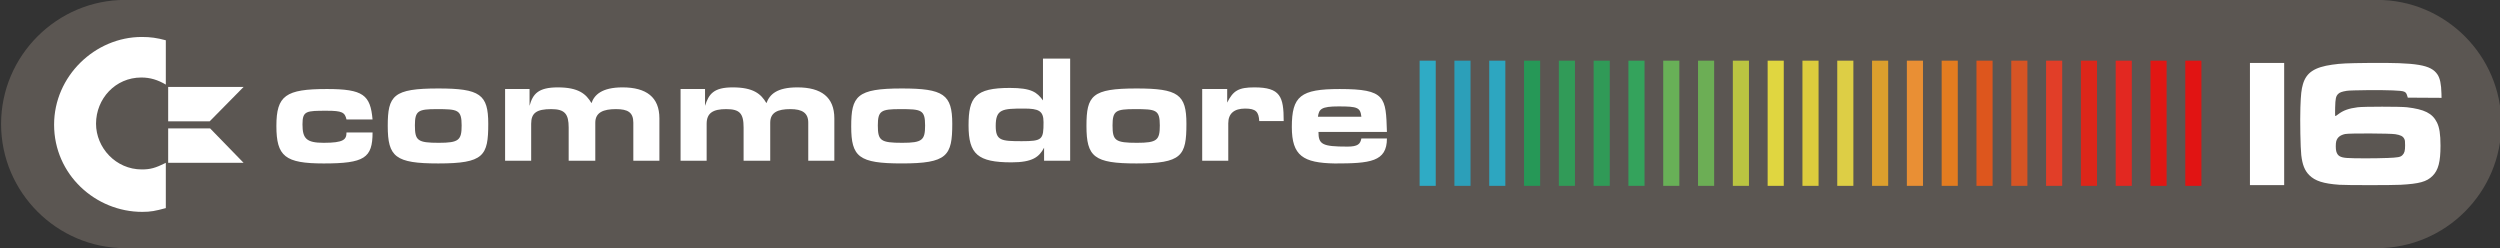 <?xml version="1.0" encoding="UTF-8" standalone="no"?>
<!-- Created with Inkscape (http://www.inkscape.org/) -->

<svg
   xmlns:dc="http://purl.org/dc/elements/1.1/"
   xmlns:cc="http://creativecommons.org/ns#"
   xmlns:rdf="http://www.w3.org/1999/02/22-rdf-syntax-ns#"
   xmlns:svg="http://www.w3.org/2000/svg"
   xmlns="http://www.w3.org/2000/svg"
   xmlns:sodipodi="http://sodipodi.sourceforge.net/DTD/sodipodi-0.dtd"
   xmlns:inkscape="http://www.inkscape.org/namespaces/inkscape"
   width="313.21mm"
   height="31.095mm"
   viewBox="0 0 313.21 31.095"
   version="1.1"
   id="svg6572"
   inkscape:version="0.92.0 r15299"
   sodipodi:docname="c16_new_udb.svg">
  <rect x="0" y="0" width="313.21" height="31.095" fill="#333333" stroke="none"/>
  <defs
     id="defs6566" />
  <sodipodi:namedview
     id="base"
     pagecolor="#ffffff"
     bordercolor="#666666"
     borderopacity="1.0"
     inkscape:pageopacity="0.0"
     inkscape:pageshadow="2"
     inkscape:zoom="0.35"
     inkscape:cx="121.8923"
     inkscape:cy="-135.52288"
     inkscape:document-units="mm"
     inkscape:current-layer="layer1"
     showgrid="false"
     fit-margin-top="0"
     fit-margin-left="0"
     fit-margin-right="0"
     fit-margin-bottom="0"
     inkscape:window-width="1920"
     inkscape:window-height="1137"
     inkscape:window-x="-8"
     inkscape:window-y="-8"
     inkscape:window-maximized="1" />
  <g
     inkscape:label="Layer 1"
     inkscape:groupmode="layer"
     id="layer1"
     transform="translate(49.26,-81.881)">
    <g
       id="g7217">
      <g
         style="stroke-width:0.639"
         transform="matrix(1.565,0,0,1.565,-1359.957,186.395)"
         id="g5304">
        <path
           style="fill:#5b5652;fill-opacity:1;fill-rule:evenodd;stroke-width:0.169"
           id="path5227"
           d="m 847.529,-66.789 h 180.283 c 5.465,0 9.936,4.471 9.936,9.935 v 0 c 0,5.465 -4.471,9.936 -9.936,9.936 H 847.529 c -5.465,0 -9.936,-4.471 -9.936,-9.936 v 0 c 0,-5.464 4.471,-9.935 9.936,-9.935 z"
           inkscape:connector-curvature="0" />
        <g
           id="g5225"
           transform="matrix(1.898,0,0,1.898,151.057,-354.373)"
           style="stroke-width:0.337">
          <rect
             y="154.082"
             x="421.546"
             height="5.28"
             width="0.68"
             id="rect5037"
             style="color:#000000;clip-rule:nonzero;display:inline;overflow:visible;visibility:visible;opacity:1;isolation:auto;mix-blend-mode:normal;color-interpolation:sRGB;color-interpolation-filters:linearRGB;solid-color:#000000;solid-opacity:1;fill:#2fabc5;fill-opacity:1;fill-rule:nonzero;stroke:none;stroke-width:0.267;stroke-linecap:butt;stroke-linejoin:miter;stroke-miterlimit:4;stroke-dasharray:none;stroke-dashoffset:0;stroke-opacity:1;color-rendering:auto;image-rendering:auto;shape-rendering:auto;text-rendering:auto;enable-background:accumulate" />
          <rect
             y="154.082"
             x="423.014"
             height="5.28"
             width="0.68"
             id="rect5041"
             style="color:#000000;clip-rule:nonzero;display:inline;overflow:visible;visibility:visible;opacity:1;isolation:auto;mix-blend-mode:normal;color-interpolation:sRGB;color-interpolation-filters:linearRGB;solid-color:#000000;solid-opacity:1;fill:#2c9fb9;fill-opacity:1;fill-rule:nonzero;stroke:none;stroke-width:0.267;stroke-linecap:butt;stroke-linejoin:miter;stroke-miterlimit:4;stroke-dasharray:none;stroke-dashoffset:0;stroke-opacity:1;color-rendering:auto;image-rendering:auto;shape-rendering:auto;text-rendering:auto;enable-background:accumulate" />
          <rect
             style="color:#000000;clip-rule:nonzero;display:inline;overflow:visible;visibility:visible;opacity:1;isolation:auto;mix-blend-mode:normal;color-interpolation:sRGB;color-interpolation-filters:linearRGB;solid-color:#000000;solid-opacity:1;fill:#2da6c0;fill-opacity:1;fill-rule:nonzero;stroke:none;stroke-width:0.267;stroke-linecap:butt;stroke-linejoin:miter;stroke-miterlimit:4;stroke-dasharray:none;stroke-dashoffset:0;stroke-opacity:1;color-rendering:auto;image-rendering:auto;shape-rendering:auto;text-rendering:auto;enable-background:accumulate"
             id="rect5043"
             width="0.68"
             height="5.28"
             x="424.482"
             y="154.082" />
          <rect
             y="154.082"
             x="425.95"
             height="5.28"
             width="0.68"
             id="rect5049"
             style="color:#000000;clip-rule:nonzero;display:inline;overflow:visible;visibility:visible;opacity:1;isolation:auto;mix-blend-mode:normal;color-interpolation:sRGB;color-interpolation-filters:linearRGB;solid-color:#000000;solid-opacity:1;fill:#269857;fill-opacity:1;fill-rule:nonzero;stroke:none;stroke-width:0.267;stroke-linecap:butt;stroke-linejoin:miter;stroke-miterlimit:4;stroke-dasharray:none;stroke-dashoffset:0;stroke-opacity:1;color-rendering:auto;image-rendering:auto;shape-rendering:auto;text-rendering:auto;enable-background:accumulate" />
          <rect
             style="color:#000000;clip-rule:nonzero;display:inline;overflow:visible;visibility:visible;opacity:1;isolation:auto;mix-blend-mode:normal;color-interpolation:sRGB;color-interpolation-filters:linearRGB;solid-color:#000000;solid-opacity:1;fill:#319b58;fill-opacity:1;fill-rule:nonzero;stroke:none;stroke-width:0.267;stroke-linecap:butt;stroke-linejoin:miter;stroke-miterlimit:4;stroke-dasharray:none;stroke-dashoffset:0;stroke-opacity:1;color-rendering:auto;image-rendering:auto;shape-rendering:auto;text-rendering:auto;enable-background:accumulate"
             id="rect5051"
             width="0.68"
             height="5.28"
             x="427.418"
             y="154.082" />
          <rect
             y="154.082"
             x="428.886"
             height="5.28"
             width="0.68"
             id="rect5053"
             style="color:#000000;clip-rule:nonzero;display:inline;overflow:visible;visibility:visible;opacity:1;isolation:auto;mix-blend-mode:normal;color-interpolation:sRGB;color-interpolation-filters:linearRGB;solid-color:#000000;solid-opacity:1;fill:#309a57;fill-opacity:1;fill-rule:nonzero;stroke:none;stroke-width:0.267;stroke-linecap:butt;stroke-linejoin:miter;stroke-miterlimit:4;stroke-dasharray:none;stroke-dashoffset:0;stroke-opacity:1;color-rendering:auto;image-rendering:auto;shape-rendering:auto;text-rendering:auto;enable-background:accumulate" />
          <rect
             y="154.082"
             x="430.353"
             height="5.28"
             width="0.68"
             id="rect5057"
             style="color:#000000;clip-rule:nonzero;display:inline;overflow:visible;visibility:visible;opacity:1;isolation:auto;mix-blend-mode:normal;color-interpolation:sRGB;color-interpolation-filters:linearRGB;solid-color:#000000;solid-opacity:1;fill:#34a35c;fill-opacity:1;fill-rule:nonzero;stroke:none;stroke-width:0.267;stroke-linecap:butt;stroke-linejoin:miter;stroke-miterlimit:4;stroke-dasharray:none;stroke-dashoffset:0;stroke-opacity:1;color-rendering:auto;image-rendering:auto;shape-rendering:auto;text-rendering:auto;enable-background:accumulate" />
          <rect
             y="154.082"
             x="431.821"
             height="5.28"
             width="0.68"
             id="rect5061"
             style="color:#000000;clip-rule:nonzero;display:inline;overflow:visible;visibility:visible;opacity:1;isolation:auto;mix-blend-mode:normal;color-interpolation:sRGB;color-interpolation-filters:linearRGB;solid-color:#000000;solid-opacity:1;fill:#68b057;fill-opacity:1;fill-rule:nonzero;stroke:none;stroke-width:0.267;stroke-linecap:butt;stroke-linejoin:miter;stroke-miterlimit:4;stroke-dasharray:none;stroke-dashoffset:0;stroke-opacity:1;color-rendering:auto;image-rendering:auto;shape-rendering:auto;text-rendering:auto;enable-background:accumulate" />
          <rect
             y="154.082"
             x="433.289"
             height="5.28"
             width="0.68"
             id="rect5065"
             style="color:#000000;clip-rule:nonzero;display:inline;overflow:visible;visibility:visible;opacity:1;isolation:auto;mix-blend-mode:normal;color-interpolation:sRGB;color-interpolation-filters:linearRGB;solid-color:#000000;solid-opacity:1;fill:#6cae55;fill-opacity:1;fill-rule:nonzero;stroke:none;stroke-width:0.267;stroke-linecap:butt;stroke-linejoin:miter;stroke-miterlimit:4;stroke-dasharray:none;stroke-dashoffset:0;stroke-opacity:1;color-rendering:auto;image-rendering:auto;shape-rendering:auto;text-rendering:auto;enable-background:accumulate" />
          <rect
             y="154.082"
             x="434.757"
             height="5.28"
             width="0.68"
             id="rect5069"
             style="color:#000000;clip-rule:nonzero;display:inline;overflow:visible;visibility:visible;opacity:1;isolation:auto;mix-blend-mode:normal;color-interpolation:sRGB;color-interpolation-filters:linearRGB;solid-color:#000000;solid-opacity:1;fill:#bac441;fill-opacity:1;fill-rule:nonzero;stroke:none;stroke-width:0.267;stroke-linecap:butt;stroke-linejoin:miter;stroke-miterlimit:4;stroke-dasharray:none;stroke-dashoffset:0;stroke-opacity:1;color-rendering:auto;image-rendering:auto;shape-rendering:auto;text-rendering:auto;enable-background:accumulate" />
          <rect
             style="color:#000000;clip-rule:nonzero;display:inline;overflow:visible;visibility:visible;opacity:1;isolation:auto;mix-blend-mode:normal;color-interpolation:sRGB;color-interpolation-filters:linearRGB;solid-color:#000000;solid-opacity:1;fill:#e0d640;fill-opacity:1;fill-rule:nonzero;stroke:none;stroke-width:0.267;stroke-linecap:butt;stroke-linejoin:miter;stroke-miterlimit:4;stroke-dasharray:none;stroke-dashoffset:0;stroke-opacity:1;color-rendering:auto;image-rendering:auto;shape-rendering:auto;text-rendering:auto;enable-background:accumulate"
             id="rect5071"
             width="0.68"
             height="5.28"
             x="436.225"
             y="154.082" />
          <rect
             y="154.082"
             x="437.693"
             height="5.28"
             width="0.68"
             id="rect5073"
             style="color:#000000;clip-rule:nonzero;display:inline;overflow:visible;visibility:visible;opacity:1;isolation:auto;mix-blend-mode:normal;color-interpolation:sRGB;color-interpolation-filters:linearRGB;solid-color:#000000;solid-opacity:1;fill:#dccc3d;fill-opacity:1;fill-rule:nonzero;stroke:none;stroke-width:0.267;stroke-linecap:butt;stroke-linejoin:miter;stroke-miterlimit:4;stroke-dasharray:none;stroke-dashoffset:0;stroke-opacity:1;color-rendering:auto;image-rendering:auto;shape-rendering:auto;text-rendering:auto;enable-background:accumulate" />
          <rect
             style="color:#000000;clip-rule:nonzero;display:inline;overflow:visible;visibility:visible;opacity:1;isolation:auto;mix-blend-mode:normal;color-interpolation:sRGB;color-interpolation-filters:linearRGB;solid-color:#000000;solid-opacity:1;fill:#ddce45;fill-opacity:1;fill-rule:nonzero;stroke:none;stroke-width:0.267;stroke-linecap:butt;stroke-linejoin:miter;stroke-miterlimit:4;stroke-dasharray:none;stroke-dashoffset:0;stroke-opacity:1;color-rendering:auto;image-rendering:auto;shape-rendering:auto;text-rendering:auto;enable-background:accumulate"
             id="rect5075"
             width="0.68"
             height="5.28"
             x="439.161"
             y="154.082" />
          <rect
             style="color:#000000;clip-rule:nonzero;display:inline;overflow:visible;visibility:visible;opacity:1;isolation:auto;mix-blend-mode:normal;color-interpolation:sRGB;color-interpolation-filters:linearRGB;solid-color:#000000;solid-opacity:1;fill:#dc9f2d;fill-opacity:1;fill-rule:nonzero;stroke:none;stroke-width:0.267;stroke-linecap:butt;stroke-linejoin:miter;stroke-miterlimit:4;stroke-dasharray:none;stroke-dashoffset:0;stroke-opacity:1;color-rendering:auto;image-rendering:auto;shape-rendering:auto;text-rendering:auto;enable-background:accumulate"
             id="rect5079"
             width="0.68"
             height="5.28"
             x="440.629"
             y="154.082" />
          <rect
             style="color:#000000;clip-rule:nonzero;display:inline;overflow:visible;visibility:visible;opacity:1;isolation:auto;mix-blend-mode:normal;color-interpolation:sRGB;color-interpolation-filters:linearRGB;solid-color:#000000;solid-opacity:1;fill:#e98f34;fill-opacity:1;fill-rule:nonzero;stroke:none;stroke-width:0.267;stroke-linecap:butt;stroke-linejoin:miter;stroke-miterlimit:4;stroke-dasharray:none;stroke-dashoffset:0;stroke-opacity:1;color-rendering:auto;image-rendering:auto;shape-rendering:auto;text-rendering:auto;enable-background:accumulate"
             id="rect5083"
             width="0.68"
             height="5.28"
             x="442.097"
             y="154.082" />
          <rect
             y="154.082"
             x="443.565"
             height="5.28"
             width="0.68"
             id="rect5085"
             style="color:#000000;clip-rule:nonzero;display:inline;overflow:visible;visibility:visible;opacity:1;isolation:auto;mix-blend-mode:normal;color-interpolation:sRGB;color-interpolation-filters:linearRGB;solid-color:#000000;solid-opacity:1;fill:#e37c20;fill-opacity:1;fill-rule:nonzero;stroke:none;stroke-width:0.267;stroke-linecap:butt;stroke-linejoin:miter;stroke-miterlimit:4;stroke-dasharray:none;stroke-dashoffset:0;stroke-opacity:1;color-rendering:auto;image-rendering:auto;shape-rendering:auto;text-rendering:auto;enable-background:accumulate" />
          <rect
             y="154.082"
             x="445.033"
             height="5.28"
             width="0.68"
             id="rect5089"
             style="color:#000000;clip-rule:nonzero;display:inline;overflow:visible;visibility:visible;opacity:1;isolation:auto;mix-blend-mode:normal;color-interpolation:sRGB;color-interpolation-filters:linearRGB;solid-color:#000000;solid-opacity:1;fill:#dd561d;fill-opacity:1;fill-rule:nonzero;stroke:none;stroke-width:0.267;stroke-linecap:butt;stroke-linejoin:miter;stroke-miterlimit:4;stroke-dasharray:none;stroke-dashoffset:0;stroke-opacity:1;color-rendering:auto;image-rendering:auto;shape-rendering:auto;text-rendering:auto;enable-background:accumulate" />
          <rect
             y="154.082"
             x="446.501"
             height="5.28"
             width="0.68"
             id="rect5093"
             style="color:#000000;clip-rule:nonzero;display:inline;overflow:visible;visibility:visible;opacity:1;isolation:auto;mix-blend-mode:normal;color-interpolation:sRGB;color-interpolation-filters:linearRGB;solid-color:#000000;solid-opacity:1;fill:#d65424;fill-opacity:1;fill-rule:nonzero;stroke:none;stroke-width:0.267;stroke-linecap:butt;stroke-linejoin:miter;stroke-miterlimit:4;stroke-dasharray:none;stroke-dashoffset:0;stroke-opacity:1;color-rendering:auto;image-rendering:auto;shape-rendering:auto;text-rendering:auto;enable-background:accumulate" />
          <rect
             y="154.082"
             x="447.969"
             height="5.28"
             width="0.68"
             id="rect5097"
             style="color:#000000;clip-rule:nonzero;display:inline;overflow:visible;visibility:visible;opacity:1;isolation:auto;mix-blend-mode:normal;color-interpolation:sRGB;color-interpolation-filters:linearRGB;solid-color:#000000;solid-opacity:1;fill:#e13e28;fill-opacity:1;fill-rule:nonzero;stroke:none;stroke-width:0.267;stroke-linecap:butt;stroke-linejoin:miter;stroke-miterlimit:4;stroke-dasharray:none;stroke-dashoffset:0;stroke-opacity:1;color-rendering:auto;image-rendering:auto;shape-rendering:auto;text-rendering:auto;enable-background:accumulate" />
          <rect
             style="color:#000000;clip-rule:nonzero;display:inline;overflow:visible;visibility:visible;opacity:1;isolation:auto;mix-blend-mode:normal;color-interpolation:sRGB;color-interpolation-filters:linearRGB;solid-color:#000000;solid-opacity:1;fill:#dd261a;fill-opacity:1;fill-rule:nonzero;stroke:none;stroke-width:0.267;stroke-linecap:butt;stroke-linejoin:miter;stroke-miterlimit:4;stroke-dasharray:none;stroke-dashoffset:0;stroke-opacity:1;color-rendering:auto;image-rendering:auto;shape-rendering:auto;text-rendering:auto;enable-background:accumulate"
             id="rect5099"
             width="0.68"
             height="5.28"
             x="449.437"
             y="154.082" />
          <rect
             style="color:#000000;clip-rule:nonzero;display:inline;overflow:visible;visibility:visible;opacity:1;isolation:auto;mix-blend-mode:normal;color-interpolation:sRGB;color-interpolation-filters:linearRGB;solid-color:#000000;solid-opacity:1;fill:#e22821;fill-opacity:1;fill-rule:nonzero;stroke:none;stroke-width:0.267;stroke-linecap:butt;stroke-linejoin:miter;stroke-miterlimit:4;stroke-dasharray:none;stroke-dashoffset:0;stroke-opacity:1;color-rendering:auto;image-rendering:auto;shape-rendering:auto;text-rendering:auto;enable-background:accumulate"
             id="rect5103"
             width="0.68"
             height="5.28"
             x="450.905"
             y="154.082" />
          <rect
             style="color:#000000;clip-rule:nonzero;display:inline;overflow:visible;visibility:visible;opacity:1;isolation:auto;mix-blend-mode:normal;color-interpolation:sRGB;color-interpolation-filters:linearRGB;solid-color:#000000;solid-opacity:1;fill:#e11613;fill-opacity:1;fill-rule:nonzero;stroke:none;stroke-width:0.267;stroke-linecap:butt;stroke-linejoin:miter;stroke-miterlimit:4;stroke-dasharray:none;stroke-dashoffset:0;stroke-opacity:1;color-rendering:auto;image-rendering:auto;shape-rendering:auto;text-rendering:auto;enable-background:accumulate"
             id="rect5107"
             width="0.68"
             height="5.28"
             x="452.373"
             y="154.082" />
          <rect
             y="154.082"
             x="453.841"
             height="5.28"
             width="0.68"
             id="rect5109"
             style="color:#000000;clip-rule:nonzero;display:inline;overflow:visible;visibility:visible;opacity:1;isolation:auto;mix-blend-mode:normal;color-interpolation:sRGB;color-interpolation-filters:linearRGB;solid-color:#000000;solid-opacity:1;fill:#e11413;fill-opacity:1;fill-rule:nonzero;stroke:none;stroke-width:0.267;stroke-linecap:butt;stroke-linejoin:miter;stroke-miterlimit:4;stroke-dasharray:none;stroke-dashoffset:0;stroke-opacity:1;color-rendering:auto;image-rendering:auto;shape-rendering:auto;text-rendering:auto;enable-background:accumulate" />
        </g>
        <g
           style="stroke-width:0.639"
           id="g5256"
           transform="translate(172.987,-192.59)">
          <path
             sodipodi:nodetypes="cccccccccccccccccccccccccccccscccccccc"
             style="fill:#ffffff;stroke-width:0.639"
             d="m 851.779,140.598 c -1.264,-0.09 -1.929,-0.304 -2.395,-0.769 -0.363,-0.362 -0.55,-0.832 -0.64,-1.603 -0.066,-0.565 -0.106,-2.75 -0.07,-3.815 0.035,-1.041 0.08,-1.447 0.207,-1.875 0.272,-0.919 0.921,-1.349 2.337,-1.55 0.705,-0.1 1.146,-0.121 2.936,-0.139 3.862,-0.038 4.968,0.148 5.492,0.922 0.205,0.304 0.302,0.766 0.321,1.534 l 0.007,0.338 -1.352,-0.008 -1.352,-0.008 -0.029,-0.099 c -0.123,-0.414 -0.169,-0.433 -1.164,-0.481 -0.892,-0.043 -3.353,-0.021 -3.69,0.033 -0.389,0.063 -0.568,0.128 -0.691,0.251 -0.18,0.18 -0.222,0.367 -0.24,1.079 -0.008,0.34 -0.007,0.641 0.002,0.669 0.016,0.041 0.061,0.019 0.227,-0.11 0.403,-0.316 0.856,-0.48 1.578,-0.572 0.474,-0.06 3.427,-0.061 3.939,-0.001 1.404,0.165 2.037,0.484 2.401,1.211 0.204,0.408 0.286,0.942 0.287,1.864 10e-4,1.297 -0.175,1.964 -0.64,2.425 -0.466,0.462 -1.054,0.625 -2.559,0.707 -0.71,0.039 -4.357,0.037 -4.915,-0.002 z m 3.826,-2.141 c 0.91,-0.037 1.082,-0.07 1.244,-0.237 0.161,-0.167 0.207,-0.339 0.207,-0.784 0,-0.341 -0.008,-0.404 -0.076,-0.531 -0.102,-0.192 -0.288,-0.286 -0.704,-0.354 -0.426,-0.069 -3.7,-0.082 -4.016,-0.015 -0.401,0.085 -0.629,0.269 -0.717,0.582 -0.048,0.171 -0.048,0.621 10e-4,0.798 0.1,0.363 0.309,0.496 0.846,0.537 0.522,0.04 2.274,0.042 3.215,0.002 z"
             id="path4980"
             inkscape:connector-curvature="0" />
          <rect
             y="130.847"
             x="844.635"
             height="9.78"
             width="2.74"
             id="rect5252"
             style="color:#000000;clip-rule:nonzero;display:inline;overflow:visible;visibility:visible;opacity:1;isolation:auto;mix-blend-mode:normal;color-interpolation:sRGB;color-interpolation-filters:linearRGB;solid-color:#000000;solid-opacity:1;fill:#ffffff;fill-opacity:1;fill-rule:nonzero;stroke:none;stroke-width:0.507;stroke-linecap:butt;stroke-linejoin:miter;stroke-miterlimit:4;stroke-dasharray:none;stroke-dashoffset:0;stroke-opacity:1;color-rendering:auto;image-rendering:auto;shape-rendering:auto;text-rendering:auto;enable-background:accumulate" />
        </g>
        <g
           id="g5260"
           transform="matrix(0.885,0,0,0.885,594.91,-154.092)"
           style="stroke-width:0.722">
          <path
             inkscape:connector-curvature="0"
             d="m 385.127,106.707 h -2.261 v 6.486 h 2.359 v -3.39 c 0,-0.884 0.541,-1.327 1.524,-1.327 0.982,0 1.229,0.295 1.277,1.129 h 2.212 c 0,-2.211 -0.295,-3.046 -2.654,-3.046 -1.426,0 -1.917,0.295 -2.457,1.376 v -1.228 z m 10.86,5.209 c -2.26,0 -2.604,-0.197 -2.604,-1.327 h 6.193 c -0.098,-3.144 -0.098,-3.881 -4.276,-3.881 -3.54,0 -4.326,0.639 -4.326,3.44 0,2.605 1.033,3.243 3.883,3.293 3.195,0 4.719,-0.148 4.719,-2.261 h -2.311 c -0.098,0.491 -0.294,0.737 -1.278,0.737 z m -2.653,-2.702 c 0.098,-0.688 0.294,-0.934 1.867,-0.934 1.721,0 1.966,0.099 2.064,0.934 z m -87.874,0.245 h 2.359 c -0.196,-2.212 -0.836,-2.752 -4.127,-2.752 -3.735,0 -4.571,0.588 -4.571,3.342 0,2.752 0.786,3.391 4.276,3.391 3.686,0 4.423,-0.491 4.423,-2.802 h -2.359 c 0,0.639 -0.245,0.935 -2.064,0.935 -1.573,0 -1.916,-0.393 -1.916,-1.671 0,-1.229 0.344,-1.229 2.212,-1.229 1.375,0 1.62,0.148 1.768,0.786 z m 54.798,0.392 c 0,-2.653 -0.786,-3.193 -4.571,-3.193 -4.079,0 -4.57,0.688 -4.57,3.439 0,2.753 0.687,3.342 4.57,3.342 4.129,5.8e-4 4.571,-0.687 4.571,-3.588 z m -6.733,0.149 c 0,-1.327 0.295,-1.474 2.015,-1.474 1.916,0 2.26,0.049 2.26,1.474 0,1.327 -0.246,1.573 -2.064,1.573 -1.966,0 -2.211,-0.197 -2.211,-1.573 z m 27.914,-0.149 c 0,-2.653 -0.737,-3.193 -4.52,-3.193 -4.03,0 -4.522,0.637 -4.522,3.391 0,2.801 0.688,3.391 4.522,3.391 4.127,5.8e-4 4.52,-0.687 4.52,-3.588 z m -6.683,0.149 c 0,-1.327 0.294,-1.474 2.015,-1.474 1.917,0 2.261,0.049 2.261,1.474 0,1.327 -0.245,1.573 -2.064,1.573 -1.965,0 -2.212,-0.197 -2.212,-1.573 z m -56.47,-0.149 c 0,-2.653 -0.737,-3.193 -4.521,-3.193 -4.079,0 -4.571,0.637 -4.571,3.391 0,2.801 0.689,3.391 4.571,3.391 4.128,5.8e-4 4.521,-0.687 4.521,-3.588 z m -6.636,0.149 c 0,-1.327 0.295,-1.474 1.967,-1.474 1.916,0 2.261,0.049 2.261,1.474 0,1.327 -0.247,1.573 -2.064,1.573 -1.918,0 -2.163,-0.197 -2.163,-1.573 z m 56.814,-6.046 v 3.784 c -0.54,-0.737 -1.032,-1.129 -2.997,-1.129 -3.145,0 -3.735,0.836 -3.735,3.391 0,2.605 0.836,3.341 3.883,3.341 1.917,0 2.507,-0.491 2.949,-1.326 v 1.178 h 2.359 v -9.239 h -2.458 z m -1.72,4.522 c 1.326,0 1.77,0.196 1.77,1.228 0,1.573 -0.099,1.722 -1.966,1.722 -1.868,0 -2.359,-0.05 -2.359,-1.377 0,-1.524 0.59,-1.573 2.555,-1.573 z m -44.724,-1.769 h -2.211 v 6.486 h 2.359 v -3.342 c 0,-0.982 0.491,-1.326 1.819,-1.326 1.229,0 1.573,0.442 1.573,1.67 v 2.997 h 2.408 v -3.439 c 0,-0.934 0.737,-1.228 1.867,-1.228 1.081,0 1.573,0.295 1.573,1.228 v 3.439 h 2.359 V 109.36 c 0,-1.915 -1.18,-2.801 -3.341,-2.801 -1.868,0 -2.556,0.688 -2.802,1.425 -0.491,-0.836 -1.179,-1.425 -3.047,-1.425 -1.769,0 -2.261,0.59 -2.556,1.671 v -1.523 z m 15.874,0 h -2.212 v 6.486 h 2.359 v -3.342 c 0,-0.982 0.589,-1.326 1.769,-1.326 1.229,0 1.573,0.393 1.573,1.67 v 2.997 h 2.409 v -3.439 c 0,-0.934 0.688,-1.228 1.819,-1.228 1.081,0 1.621,0.344 1.621,1.228 v 3.439 h 2.359 V 109.36 c 0,-1.915 -1.179,-2.801 -3.342,-2.801 -1.867,0 -2.507,0.639 -2.801,1.425 -0.492,-0.836 -1.18,-1.425 -3.048,-1.425 -1.72,0 -2.162,0.59 -2.506,1.671 v -1.523 z"
             id="path5033"
             style="fill:#ffffff;stroke-width:0.191"
             sodipodi:nodetypes="ccccssccscccsccsscccscsccccsssccssscssscssssssssscssssssssscssssssccsssccccccsssssccccsssccsssccsscscccccccsssccsssccsscsccc" />
          <path
             sodipodi:nodetypes="ccccccccccccsssccsssc"
             style="fill:#ffffff;stroke-width:0.191"
             id="path5035"
             d="m 293.128,110.271 h -3.796 v 3.113 h 6.823 z m 3.027,-3.752 h -6.823 v 3.113 h 3.753 z m -7.036,-0.213 v -4.008 c -0.81,-0.213 -1.365,-0.299 -2.174,-0.299 -4.222,0 -7.932,3.54 -7.932,7.932 0,4.521 3.752,7.89 7.974,7.89 0.768,0 1.194,-0.086 2.132,-0.342 v -4.093 c -0.939,0.469 -1.407,0.596 -2.174,0.596 -2.346,0 -4.138,-1.961 -4.138,-4.136 0,-2.259 1.749,-4.179 4.094,-4.179 0.811,0 1.493,0.214 2.218,0.64 z"
             inkscape:connector-curvature="0" />
        </g>
      </g>
    </g>
  </g>
</svg>
